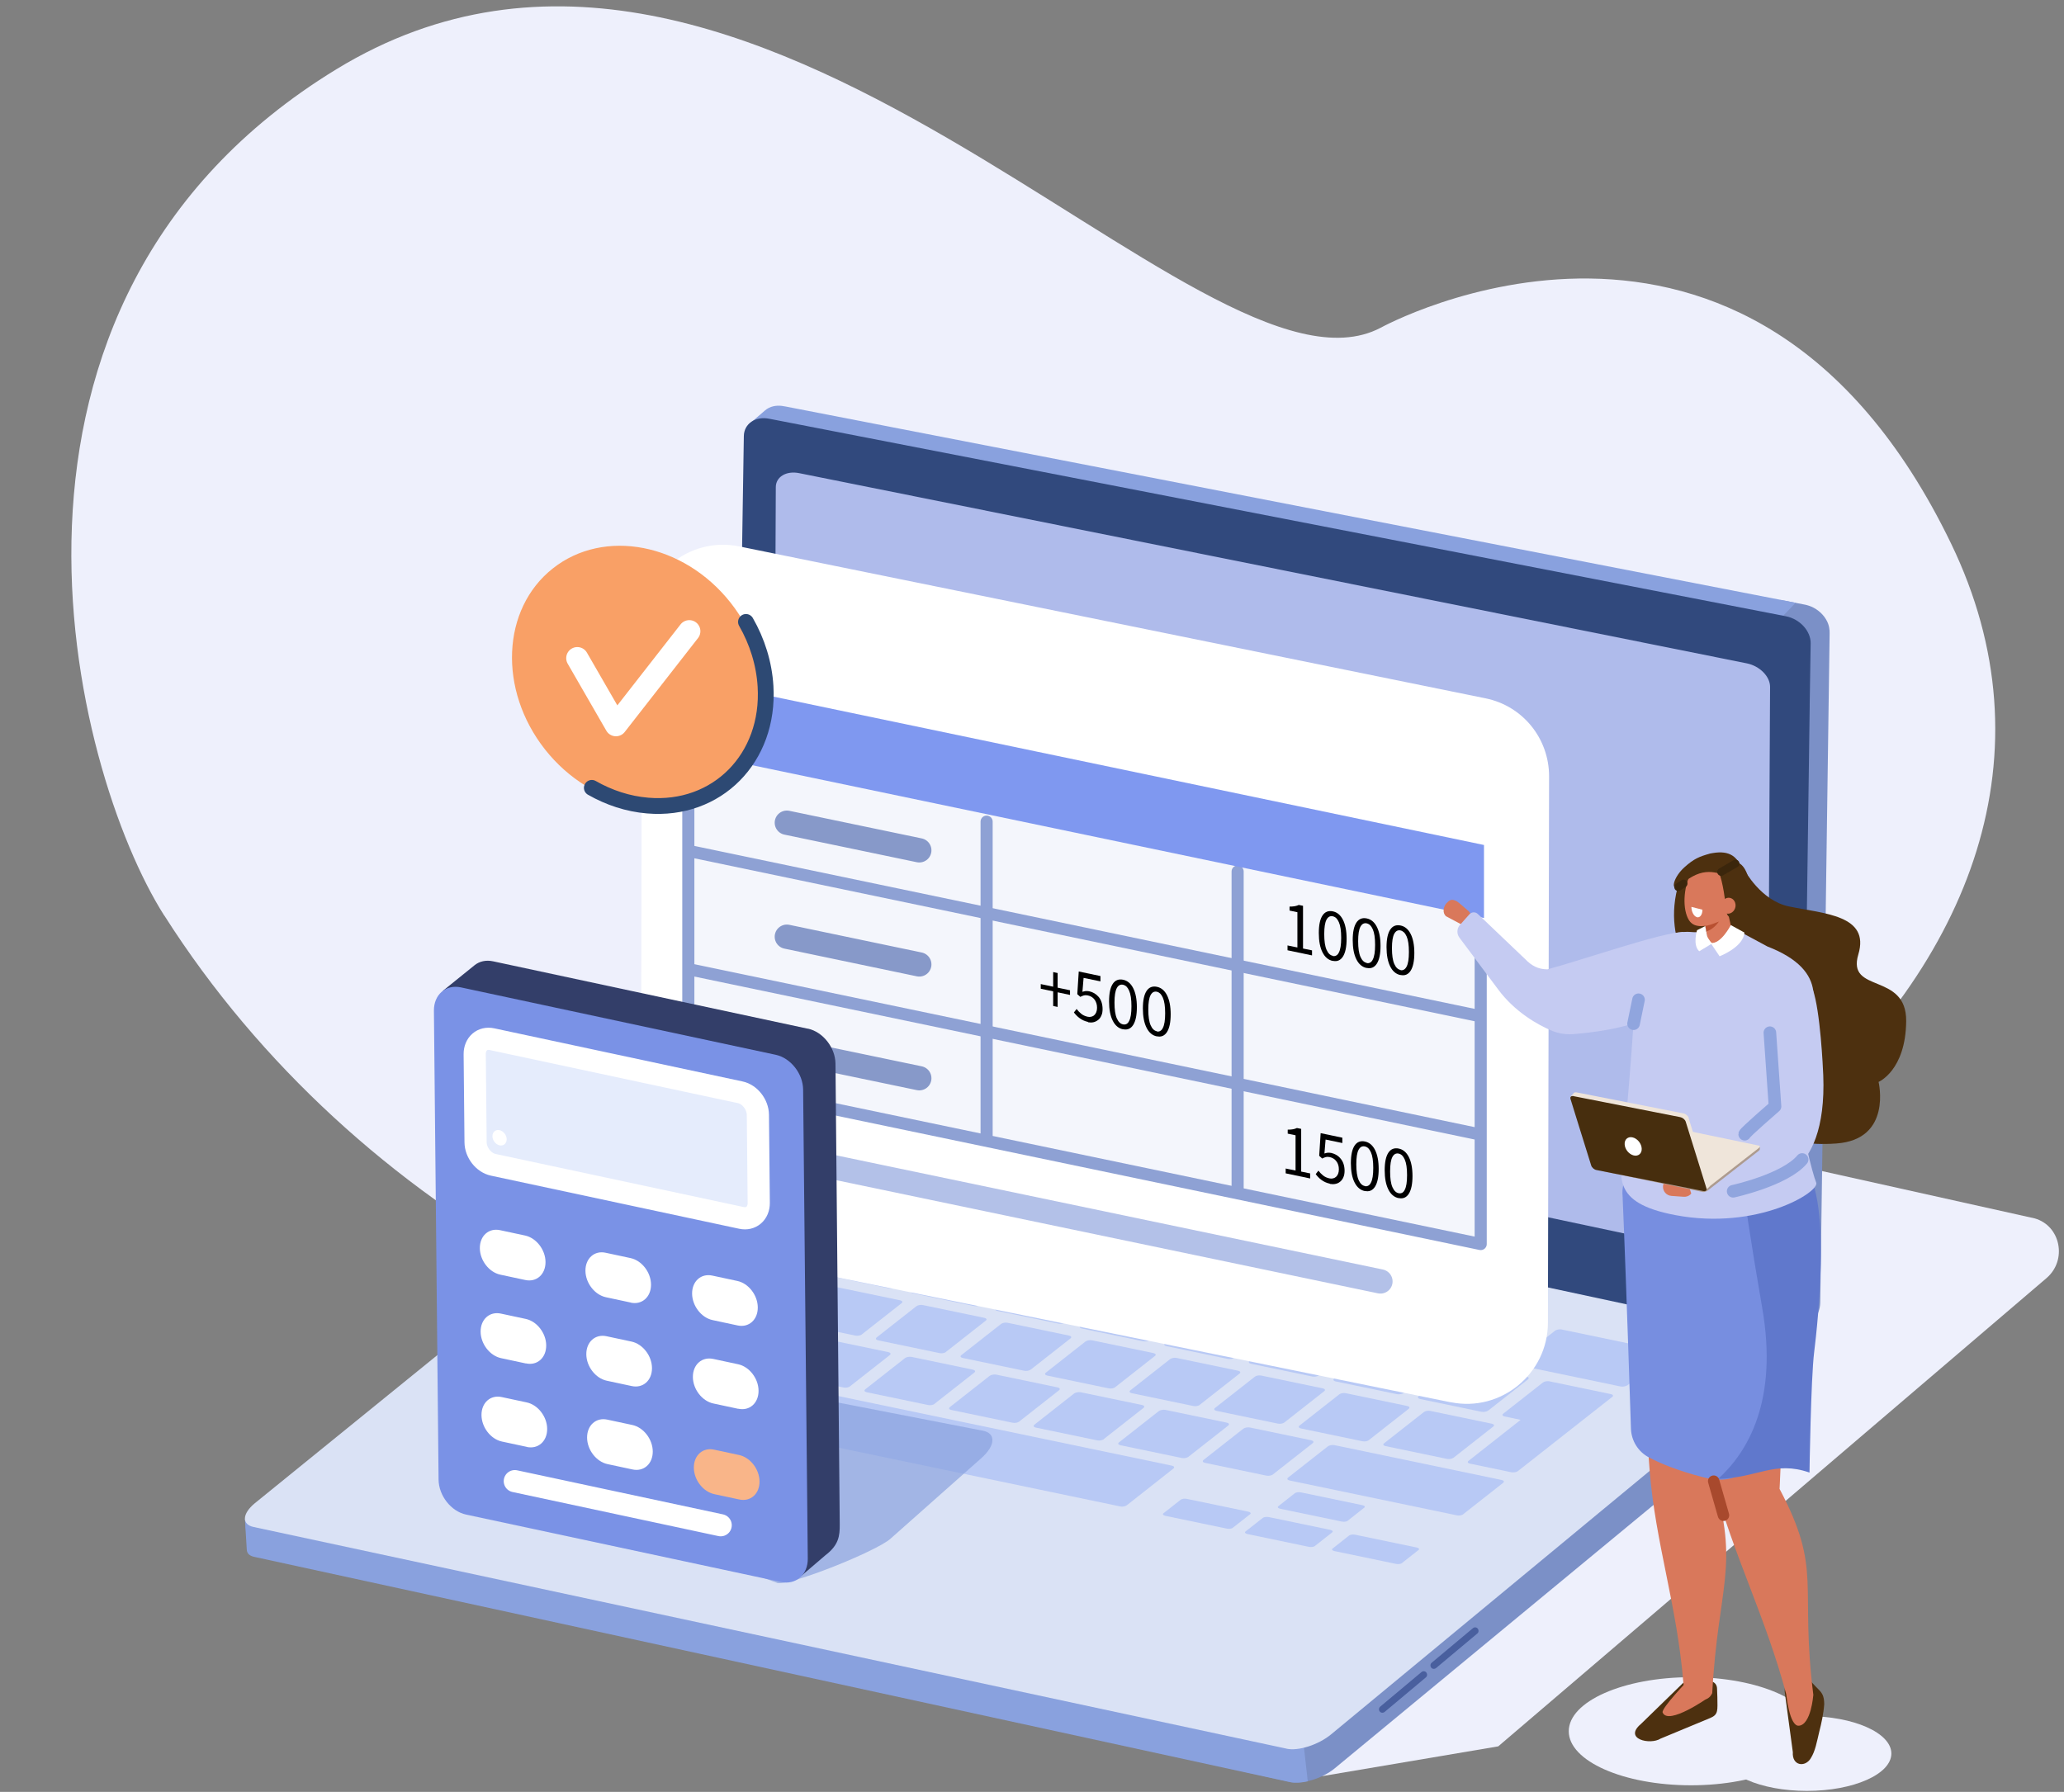 <?xml version="1.0" encoding="UTF-8"?><svg id="Calque_3" xmlns="http://www.w3.org/2000/svg" xmlns:xlink="http://www.w3.org/1999/xlink" viewBox="0 0 213.05 185"><rect x="0" y="0" width="213.05" height="185" fill="#808080" stroke="none"/><defs><clipPath id="clippath"><rect x="7.36" y=".65" width="205.16" height="184.25" style="fill:none;"/></clipPath></defs><g style="clip-path:url(#clippath);"><g><path d="m16.95,94.52C7.42,79.52-4.85,31.31,34.72,7.15c43.07-26.3,89.29,36.41,107.79,26.69,0,0,37.97-20.98,58.88,22.27,20.91,43.25-33.18,86.39-98.2,87.44-30.63.5-66.47-17.95-86.23-49.03h0Z" style="fill:#eef0fc;"/><path d="m136.5,183.37l18.15-3.07,56.59-48.34c2.17-1.85,1.47-5.41-1.22-6.17l-27.59-6.14-45.94,63.71Z" style="fill:#eef0fc;"/><path d="m188.84,65.05c-.02-.29-.09-.57-.21-.83h0c-.33-.72-.95-1.28-1.66-1.59-.15-.06-.31-.12-.47-.16-.06-.02-.11-.03-.17-.04,0,0-2.53-.49-2.54-.49l-2.62,2.32c.41.09,2.87.36,3.23.59,1.06.46,1.96,1.52,1.88,2.73l-.12,7.95c-.16-.03-1.73,2.49-1.68,2.51,0,0,.83,59.21.83,59.21,0,.27-.87,2.23-.64,2.03l2.41-2.8c.51-.59.8-1.29.81-1.98l.96-68.61c0-.37.02-.67,0-.83h0s0,0,0,0Z" style="fill:#7b90c7;"/><path d="m185.34,62.23l-104.04-20.22h0l-.15-.03c-.37-.07-.59-.11-.94-.09-.12,0-.24.03-.36.05-.33.07-.64.22-.89.44l-1.58,1.36s.72.31,1.58.52l104.21,20.25,2.19-2.29h0Z" style="fill:#89a1de;"/><path d="m184.37,63.63l-104.98-20.4c-1.42-.28-2.59.52-2.61,1.79l-.9,57.38c0,.06,0,.13,0,.19l-.24,13.03c-.02,1.27,1.28,2.47,2.7,2.75l104.97,20.4c1.42.28,2.59-.52,2.61-1.79l.88-64.03c0-.07,0-.15,0-.23l.1-6.3c.02-1.27-1.12-2.51-2.54-2.79h0Z" style="fill:#31497d;"/><path d="m184.87,139.33l-3.61,2.95-.99-1.46-102.44-21.99c-1.23-.26-3.57.47-4.87,1.55l-40.45,33.32-.05-.59-6.19,4.56-.94-.07.36,2.57c.15.54.59-.13,1.01-.04l106.45,23.85c1.23.26,3.31-.33,4.61-1.4l45.49-37.59c.71-.59,1.23-1.59,1.19-2.05l.43-3.61Z" style="fill:#7b90c7;"/><path d="m77.82,118.83c-1.23-.26-3.57.47-4.87,1.55l-40.45,33.32-.05-.59-6.19,4.56-.98-.87.19,3.16c.01.52.42.71.84.79l106.84,23.24c.51.11,1.16.07,1.84-.08l-2.95-26.29c.71-.59-54.21-38.78-54.21-38.78h0Z" style="fill:#89a1de;"/><path d="m132.77,180.53l-106.6-22.88c-1.23-.26-1.18-1.36.12-2.44l47.41-38.48c1.3-1.07,3.55-1.53,4.79-1.26l105.56,22.66c1.23.26,1.18,1.36-.12,2.44l-46.54,38.5c-1.3,1.07-3.37,1.74-4.6,1.47h0Z" style="fill:#dae2f5;"/><path d="m85.05,125.72c-.15.11-.45.17-.68.13l-6.34-1.32c-.23-.05-.29-.18-.15-.3l4.1-3.22c.15-.12.45-.17.68-.13l6.34,1.32c.23.05.29.18.15.3l-4.1,3.22h0Z" style="fill:#b8c9f5;"/><path d="m92.55,132.9c-.15.12-.45.17-.68.13l-6.34-1.32c-.23-.05-.29-.18-.14-.3l4.1-3.22c.14-.11.45-.17.68-.12l6.34,1.32c.23.05.29.18.15.3l-4.1,3.22h0Z" style="fill:#b8c9f5;"/><path d="m88.97,137.77c-.15.12-.45.17-.68.12l-6.34-1.32c-.22-.05-.3-.18-.15-.3l4.1-3.22c.14-.12.45-.17.68-.12l6.34,1.32c.23.05.29.18.15.29l-4.1,3.22h0Z" style="fill:#b8c9f5;"/><path d="m79.06,141.31c-.15.11-.45.17-.68.12l-6.34-1.32c-.23-.05-.29-.18-.14-.3l4.1-3.22c.15-.12.45-.17.68-.13l6.34,1.32c.23.05.29.18.14.3l-4.1,3.22h0Z" style="fill:#b8c9f5;"/><path d="m61.77,144.03c-.15.12-.45.17-.68.12l-6.34-1.32c-.23-.05-.29-.18-.15-.3l4.81-3.79c.14-.11.45-.17.68-.12l6.34,1.32c.23.05.29.18.15.3l-4.81,3.79Z" style="fill:#b8c9f5;"/><path d="m72.7,146.31c-.15.11-.51.16-.81.1l-8.31-1.73c-.3-.06-.42-.21-.28-.32l4.81-3.79c.14-.11.51-.16.81-.1l8.31,1.73c.3.06.42.21.28.32l-4.81,3.79Z" style="fill:#b8c9f5;"/><path d="m127.27,157.73c-.12.1-.41.14-.64.09l-6.34-1.32c-.23-.05-.32-.17-.2-.26l1.78-1.4c.12-.1.41-.14.64-.09l6.34,1.32c.23.05.31.17.19.26l-1.78,1.4h0Z" style="fill:#b8c9f5;"/><path d="m135.74,159.61c-.12.1-.41.14-.64.09l-6.34-1.32c-.23-.05-.32-.17-.2-.26l1.78-1.4c.12-.1.41-.14.64-.09l6.34,1.32c.23.05.31.17.19.26l-1.78,1.4h0Z" style="fill:#b8c9f5;"/><path d="m144.72,161.38c-.12.09-.4.13-.63.08l-6.34-1.32c-.23-.05-.32-.16-.2-.26l1.71-1.35c.12-.09.4-.13.63-.08l6.34,1.32c.23.05.32.16.2.25l-1.71,1.35h0Z" style="fill:#b8c9f5;"/><path d="m139.12,157.01c-.12.09-.4.13-.63.08l-6.34-1.32c-.23-.05-.32-.16-.2-.26l1.71-1.35c.12-.09.4-.13.63-.08l6.34,1.32c.23.05.32.16.2.25l-1.71,1.35h0Z" style="fill:#b8c9f5;"/><path d="m116.31,155.41c-.15.12-.46.17-.68.12l-41.26-8.61c-.22-.05-.3-.18-.15-.3l4.81-3.79c.14-.11.46-.17.68-.12l41.26,8.61c.23.05.29.18.15.3l-4.81,3.79Z" style="fill:#b8c9f5;"/><path d="m71.55,145.3s-.04,0-.07,0l-4.85-1.01s-.04-.02-.03-.02l.3-.24s.04,0,.06,0l4.85,1.01s.04.02.03.02l-.3.24h0Z" style="fill:#b8c9f5;"/><path d="m59.12,142.26s-.03.01-.04,0l-2.06-.43s-.01-.01,0-.02l.3-.24s.03-.01.04,0l2.06.43s.01.01,0,.02l-.3.24Z" style="fill:#b8c9f5;"/><path d="m87.75,143.13c-.15.12-.45.17-.68.12l-6.34-1.32c-.22-.05-.29-.18-.15-.3l4.1-3.22c.15-.12.46-.17.68-.13l6.34,1.32c.23.05.29.18.15.3l-4.1,3.22h0Z" style="fill:#b8c9f5;"/><path d="m96.48,144.94c-.15.12-.45.17-.68.12l-6.34-1.32c-.23-.05-.29-.18-.15-.3l4.1-3.22c.15-.12.46-.17.68-.13l6.34,1.32c.22.05.29.18.14.3l-4.1,3.22h0Z" style="fill:#b8c9f5;"/><path d="m105.21,146.77c-.15.11-.45.17-.68.12l-6.34-1.32c-.23-.05-.29-.18-.14-.3l4.1-3.22c.15-.11.45-.17.68-.13l6.34,1.32c.23.05.29.18.14.3l-4.1,3.22h0Z" style="fill:#b8c9f5;"/><path d="m113.94,148.59c-.15.11-.45.17-.68.12l-6.34-1.32c-.23-.05-.29-.18-.15-.3l4.1-3.22c.15-.11.46-.17.68-.13l6.34,1.32c.23.05.29.18.14.3l-4.1,3.22h0Z" style="fill:#b8c9f5;"/><path d="m122.67,150.41c-.15.11-.46.17-.68.12l-6.34-1.32c-.23-.05-.29-.18-.14-.3l4.1-3.22c.15-.11.45-.17.68-.13l6.34,1.32c.23.05.3.18.15.3l-4.1,3.22h0Z" style="fill:#b8c9f5;"/><path d="m131.4,152.23c-.15.11-.46.17-.68.12l-6.34-1.32c-.23-.05-.29-.18-.15-.3l4.1-3.22c.15-.12.45-.17.68-.13l6.34,1.32c.23.05.29.18.15.3l-4.1,3.22h0Z" style="fill:#b8c9f5;"/><path d="m151.06,156.33c-.15.12-.45.17-.68.12l-17.27-3.6c-.23-.05-.29-.18-.15-.3l4.1-3.22c.15-.12.45-.17.68-.13l17.27,3.6c.23.05.29.18.14.3l-4.1,3.22h0Z" style="fill:#b8c9f5;"/><path d="m97.66,139.58c-.15.12-.45.17-.68.12l-6.34-1.32c-.23-.05-.29-.18-.15-.3l4.1-3.22c.14-.11.45-.17.68-.12l6.34,1.32c.23.05.29.18.14.29l-4.1,3.22h0Z" style="fill:#b8c9f5;"/><path d="m106.39,141.4c-.15.12-.45.17-.68.12l-6.34-1.32c-.22-.05-.29-.18-.14-.29l4.1-3.22c.14-.11.45-.17.68-.12l6.34,1.32c.23.05.29.18.15.29l-4.1,3.22Z" style="fill:#b8c9f5;"/><path d="m115.12,143.22c-.15.12-.45.17-.68.12l-6.34-1.32c-.22-.05-.3-.18-.15-.3l4.1-3.22c.14-.11.46-.17.68-.12l6.34,1.32c.23.05.29.18.15.29l-4.1,3.22h0Z" style="fill:#b8c9f5;"/><path d="m123.85,145.04c-.15.12-.45.17-.68.12l-6.34-1.32c-.23-.05-.3-.18-.15-.3l4.1-3.22c.14-.11.45-.17.68-.12l6.34,1.32c.23.05.29.18.15.29l-4.1,3.22h0Z" style="fill:#b8c9f5;"/><path d="m132.58,146.86c-.15.12-.45.17-.68.12l-6.34-1.32c-.23-.05-.29-.18-.14-.3l4.1-3.22c.14-.12.45-.17.68-.12l6.34,1.32c.23.05.29.18.15.29l-4.1,3.22h0Z" style="fill:#b8c9f5;"/><path d="m141.31,148.68c-.15.12-.45.17-.68.12l-6.34-1.32c-.23-.05-.3-.18-.15-.3l4.1-3.22c.14-.12.45-.17.68-.12l6.34,1.32c.23.05.29.18.15.29l-4.1,3.22h0Z" style="fill:#b8c9f5;"/><path d="m150.03,150.5c-.15.12-.45.17-.68.12l-6.34-1.32c-.23-.05-.29-.18-.14-.29l4.1-3.22c.14-.12.45-.17.68-.12l6.34,1.32c.23.05.29.18.15.29l-4.1,3.22Z" style="fill:#b8c9f5;"/><path d="m101.24,134.71c-.15.12-.45.17-.68.13l-6.34-1.32c-.22-.05-.29-.18-.14-.3l4.1-3.22c.14-.11.45-.17.68-.12l6.34,1.32c.23.05.29.18.15.3l-4.1,3.22h0Z" style="fill:#b8c9f5;"/><path d="m109.97,136.53c-.15.12-.46.17-.68.13l-6.34-1.32c-.23-.05-.29-.18-.14-.3l4.1-3.22c.14-.12.45-.17.68-.12l6.34,1.32c.22.05.29.18.15.29l-4.1,3.22h0Z" style="fill:#b8c9f5;"/><path d="m118.69,138.35c-.15.12-.45.17-.68.13l-6.34-1.32c-.23-.05-.29-.18-.14-.3l4.1-3.22c.14-.12.45-.17.68-.12l6.34,1.32c.23.05.29.18.15.3l-4.1,3.22h0Z" style="fill:#b8c9f5;"/><path d="m127.42,140.17c-.15.12-.45.17-.68.13l-6.34-1.32c-.23-.05-.29-.18-.14-.3l4.1-3.22c.14-.12.45-.17.68-.12l6.34,1.32c.23.05.29.18.15.29l-4.1,3.22h0Z" style="fill:#b8c9f5;"/><path d="m136.15,141.99c-.15.12-.45.17-.68.13l-6.34-1.32c-.23-.05-.29-.18-.14-.3l4.1-3.22c.14-.11.45-.17.68-.12l6.34,1.32c.22.05.29.18.14.29l-4.1,3.22h0Z" style="fill:#b8c9f5;"/><path d="m144.89,143.81c-.15.12-.45.17-.69.13l-6.34-1.32c-.22-.05-.29-.18-.14-.3l4.1-3.22c.14-.11.45-.17.68-.12l6.34,1.32c.23.05.3.18.15.3l-4.1,3.22h0Z" style="fill:#b8c9f5;"/><path d="m153.61,145.63c-.15.12-.45.17-.68.13l-6.34-1.32c-.23-.05-.29-.18-.14-.3l4.1-3.22c.14-.11.45-.17.68-.12l6.34,1.32c.23.05.29.18.15.29l-4.1,3.22h0Z" style="fill:#b8c9f5;"/><path d="m83.82,131.08c-.15.12-.45.17-.68.13l-10.75-2.24c-.23-.05-.29-.18-.14-.3l4.1-3.22c.14-.11.45-.17.68-.12l10.75,2.24c.23.05.29.18.15.3l-4.1,3.22h0Z" style="fill:#b8c9f5;"/><path d="m167.98,143.02c-.15.11-.45.17-.68.13l-10.75-2.24c-.23-.05-.29-.18-.14-.3l4.1-3.22c.15-.12.46-.17.68-.13l10.75,2.24c.23.05.29.18.15.3l-4.1,3.22h0Z" style="fill:#b8c9f5;"/><path d="m80.24,135.95c-.15.12-.45.17-.68.12l-12.81-2.67c-.23-.05-.3-.18-.15-.3l4.1-3.22c.14-.11.45-.17.68-.12l12.81,2.67c.23.05.29.18.15.29l-4.1,3.22h0Z" style="fill:#b8c9f5;"/><path d="m70.33,139.49c-.15.11-.45.17-.68.12l-8.55-1.78c-.23-.05-.29-.18-.15-.3l4.1-3.22c.15-.12.45-.17.68-.13l8.55,1.78c.23.05.29.18.15.3l-4.1,3.22h0Z" style="fill:#b8c9f5;"/><path d="m93.78,127.54c-.15.12-.45.17-.68.12l-6.34-1.32c-.23-.05-.29-.18-.15-.3l4.1-3.22c.15-.12.45-.17.68-.13l6.34,1.32c.23.05.3.18.15.3l-4.1,3.22h0Z" style="fill:#b8c9f5;"/><path d="m102.47,129.35c-.15.11-.45.17-.68.13l-6.34-1.32c-.23-.05-.29-.18-.15-.3l4.1-3.22c.15-.12.46-.17.68-.13l6.34,1.32c.23.05.3.18.15.3l-4.1,3.22h0Z" style="fill:#b8c9f5;"/><path d="m111.19,131.17c-.15.12-.45.17-.68.13l-6.34-1.32c-.23-.05-.29-.18-.14-.3l4.1-3.22c.15-.12.45-.17.68-.13l6.34,1.32c.23.05.29.18.14.3l-4.1,3.22Z" style="fill:#b8c9f5;"/><path d="m119.93,132.99c-.15.12-.46.17-.68.13l-6.34-1.32c-.23-.05-.29-.18-.15-.3l4.1-3.22c.15-.12.45-.17.68-.13l6.34,1.32c.23.05.29.18.15.3l-4.1,3.22Z" style="fill:#b8c9f5;"/><path d="m128.65,134.81c-.15.12-.45.17-.68.13l-6.34-1.32c-.23-.05-.29-.18-.15-.3l4.1-3.22c.15-.12.45-.17.68-.13l6.34,1.32c.23.05.29.18.14.3l-4.1,3.22h0Z" style="fill:#b8c9f5;"/><path d="m137.39,136.63c-.15.12-.45.17-.68.13l-6.34-1.32c-.23-.05-.29-.18-.14-.3l4.1-3.22c.15-.12.46-.17.68-.13l6.34,1.32c.22.05.29.18.14.3l-4.1,3.22h0Z" style="fill:#b8c9f5;"/><path d="m146.11,138.45c-.15.12-.45.17-.68.13l-6.34-1.32c-.23-.05-.3-.18-.15-.3l4.1-3.22c.15-.12.45-.17.68-.12l6.34,1.32c.23.05.29.18.15.3l-4.1,3.22h0Z" style="fill:#b8c9f5;"/><path d="m154.84,140.27c-.15.11-.45.17-.68.13l-6.34-1.32c-.22-.05-.29-.18-.14-.3l4.1-3.22c.15-.12.45-.17.68-.13l6.34,1.32c.23.05.29.18.14.3l-4.1,3.22Z" style="fill:#b8c9f5;"/><path d="m159.95,142.61c-.1-.02-.23-.02-.37,0-.13.02-.24.07-.31.12l-4.1,3.22c-.07.05-.1.12-.07.17.03.06.11.1.21.12l1.65.35-5.37,4.23c-.07.05-.1.12-.07.17.03.06.11.1.21.12l4.27.89c.11.02.24.02.37,0,.13-.02.24-.07.31-.12l9.74-7.66c.07-.05.1-.12.06-.17-.03-.06-.11-.1-.22-.12l-6.34-1.32h0Z" style="fill:#b8c9f5;"/><path d="m69.17,138.08s-.04,0-.07,0l-4.85-1.01s-.04-.02-.03-.02l.3-.24s.04,0,.06,0l4.85,1.01s.04.02.03.02l-.3.24h0Z" style="fill:#b8c9f5;"/><path d="m180.32,68.49l-97.83-19.64c-1.33-.27-2.41.38-2.41,1.45l-.03,6.81c-.02.08-.02.17-.03.25l.25,48.77c0,1.07,1.66,3.03,2.99,3.3l96.9,20.57c1.33.27,2.41-.38,2.41-1.45l-.13-8.89c.01-.08.02-.17.02-.26l.25-48.49c0-1.07-1.07-2.15-2.39-2.42h0Z" style="fill:#afbbeb;"/><path d="m148.01,172.3c-.11,0-.21-.04-.28-.13-.12-.16-.1-.39.06-.51l4.25-3.56c.15-.13.38-.11.5.05.12.16.1.39-.06.51l-4.25,3.56c-.06.05-.14.08-.22.08Z" style="fill:#495f9e;"/><path d="m142.7,176.83c-.11,0-.21-.04-.28-.13-.12-.15-.1-.38.06-.51l4.25-3.56c.15-.13.38-.11.5.05.12.16.1.39-.06.51l-4.25,3.56c-.06.05-.14.08-.22.08Z" style="fill:#495f9e;"/><path d="m149.76,144.78l-83.62-17.03.13-63.14c.01-5.27,4.87-9.25,10.02-8.2l77.06,15.69c3.83.78,6.55,4.14,6.55,8.05l-.12,56.42c-.01,5.27-4.87,9.25-10.02,8.2h0Z" style="fill:#fff;"/><path d="m152.41,128.3l-81.79-17.08v-34.6l81.79,17.08v34.6Z" style="fill:#f4f6fc;"/><path d="m101.84,117.6v-32.77" style="fill:none; stroke:#8ea1d4; stroke-linecap:round; stroke-linejoin:round; stroke-width:1.25px;"/><path d="m127.75,122.82v-32.84" style="fill:none; stroke:#8ea1d4; stroke-linecap:round; stroke-linejoin:round; stroke-width:1.25px;"/><path d="m152.84,95.58v32.86l-81.79-17.08v-33.04" style="fill:none; stroke:#8ea1d4; stroke-linecap:round; stroke-linejoin:round; stroke-width:1.25px;"/><path d="m71.27,87.89l81.29,16.98" style="fill:none; stroke:#8ea1d4; stroke-linecap:round; stroke-linejoin:round; stroke-width:1.25px;"/><path d="m71.27,100.1l81.29,16.98" style="fill:none; stroke:#8ea1d4; stroke-linecap:round; stroke-linejoin:round; stroke-width:1.25px;"/><path d="m132.89,97.61l1.03.21v-3.64l-.81-.17v-.41c.21,0,.38-.01.54-.04.15-.03.29-.07.41-.13l.44.09v4.41l.93.19v.52l-2.53-.53v-.52h0Z"/><path d="m137.57,99.21c-.45-.09-.81-.39-1.06-.89-.25-.49-.38-1.16-.38-1.99s.13-1.43.38-1.81c.25-.38.61-.52,1.06-.43.45.09.8.38,1.05.87.25.49.38,1.15.38,1.97s-.13,1.44-.38,1.83c-.25.39-.6.54-1.05.44Zm0-.51c.13.03.25.01.36-.05.11-.06.2-.16.27-.31.08-.15.14-.35.18-.6.04-.25.06-.56.06-.92s-.02-.67-.06-.94c-.04-.27-.1-.49-.18-.67-.08-.18-.17-.32-.27-.42-.11-.1-.23-.16-.36-.19-.13-.03-.25-.01-.36.04-.11.06-.2.16-.28.3-.08.15-.14.34-.18.59-.04.25-.06.55-.06.91,0,.72.08,1.26.24,1.62.16.36.37.57.64.62Z"/><path d="m141.07,99.94c-.45-.09-.81-.39-1.06-.89-.25-.49-.38-1.16-.38-1.99s.13-1.43.38-1.81c.25-.38.61-.52,1.06-.43.45.09.8.38,1.05.87.25.49.38,1.14.38,1.97s-.13,1.44-.38,1.83c-.25.39-.6.54-1.05.44Zm0-.51c.13.03.25.01.36-.05.11-.06.2-.16.27-.31.08-.15.14-.35.18-.6.04-.25.06-.56.06-.92s-.02-.67-.06-.94-.1-.49-.18-.67-.17-.32-.27-.42c-.11-.1-.23-.16-.36-.19-.13-.03-.25-.01-.36.04-.11.06-.2.16-.28.3-.08.15-.14.34-.18.59-.04.25-.06.55-.06.91,0,.72.08,1.26.24,1.62.16.36.37.57.64.62Z"/><path d="m144.56,100.67c-.45-.09-.81-.39-1.06-.89-.25-.5-.38-1.16-.38-1.99s.13-1.43.38-1.81c.25-.38.61-.52,1.06-.43.45.09.8.38,1.05.87.25.49.38,1.15.38,1.97s-.13,1.44-.38,1.83c-.25.39-.6.54-1.05.44Zm0-.51c.13.03.25.01.35-.05.11-.06.2-.16.28-.31.08-.15.14-.35.18-.6.04-.25.06-.56.06-.92s-.02-.67-.06-.94-.1-.49-.18-.67c-.08-.18-.17-.32-.28-.42-.11-.1-.22-.16-.35-.19-.13-.03-.25-.01-.36.04-.11.06-.2.16-.28.3-.08.15-.14.34-.18.59-.04.25-.06.55-.06.91,0,.72.08,1.26.24,1.62.16.36.37.57.64.62Z"/><path d="m132.7,120.64l1.03.21v-3.64l-.81-.17v-.41c.21,0,.38-.01.54-.04s.29-.07.41-.13l.44.09v4.41l.93.19v.52l-2.53-.53v-.52h0Z"/><path d="m137.28,122.21c-.18-.04-.34-.09-.49-.16-.15-.07-.28-.15-.4-.24-.12-.09-.23-.18-.32-.28-.1-.1-.18-.2-.26-.31l.28-.36c.13.18.29.34.47.49.18.15.4.25.66.31.14.03.26.03.38,0,.12-.03.22-.08.31-.16.09-.08.16-.19.21-.31.05-.13.08-.28.08-.45,0-.34-.08-.62-.26-.85-.17-.23-.41-.37-.69-.43-.16-.03-.29-.03-.4,0s-.23.08-.37.15l-.31-.28.15-2.34,2.24.47v.55l-1.73-.36-.12,1.44c.11-.04.22-.06.32-.08.11-.01.23,0,.37.02.19.04.37.11.54.21.17.1.31.22.44.38.13.15.23.33.3.54.07.21.11.45.11.71s-.04.5-.13.69c-.08.19-.2.34-.34.45-.14.11-.3.19-.48.22-.18.04-.37.03-.57,0h0Z"/><path d="m140.88,122.97c-.45-.09-.81-.39-1.06-.89-.25-.49-.38-1.16-.38-1.99s.13-1.43.38-1.81c.25-.38.61-.52,1.06-.43.45.09.8.38,1.05.87.25.49.38,1.15.38,1.97s-.13,1.44-.38,1.83c-.25.39-.6.54-1.05.44Zm0-.51c.13.03.25.01.36-.05.11-.06.2-.16.27-.31.08-.15.14-.35.18-.6.04-.25.06-.56.06-.92s-.02-.67-.06-.94c-.04-.27-.1-.49-.18-.67-.08-.18-.17-.32-.27-.42-.11-.1-.22-.16-.36-.19-.13-.03-.25-.01-.36.04-.11.06-.2.16-.28.3-.08.15-.14.34-.18.59-.04.25-.06.55-.06.92,0,.72.08,1.26.24,1.62.16.36.37.57.64.62Z"/><path d="m144.37,123.7c-.45-.09-.81-.39-1.06-.89-.25-.5-.38-1.16-.38-1.99s.13-1.43.38-1.81c.25-.38.61-.52,1.06-.43.45.09.8.38,1.05.87.25.49.38,1.15.38,1.97s-.13,1.44-.38,1.83c-.25.39-.6.54-1.05.44Zm0-.51c.13.03.25.01.36-.04.11-.06.2-.16.27-.31.08-.15.14-.35.18-.6.04-.25.06-.56.06-.92s-.02-.67-.06-.94c-.04-.27-.1-.49-.18-.67-.08-.18-.17-.32-.27-.42-.11-.1-.22-.16-.36-.19-.13-.03-.25-.01-.36.04-.11.06-.2.16-.28.3-.08.15-.14.34-.18.59-.04.25-.06.55-.06.92,0,.72.08,1.26.24,1.62.16.36.37.57.64.62Z"/><path d="m108.71,102.35l-1.28-.27v-.48l1.28.27v-1.51l.46.1v1.51l1.28.27v.48l-1.28-.27v1.51l-.46-.1v-1.51Z"/><path d="m112.32,105.51c-.18-.04-.34-.09-.49-.16-.15-.07-.28-.15-.4-.24-.12-.09-.23-.18-.32-.28-.1-.1-.18-.2-.26-.3l.28-.36c.13.18.29.34.47.49.18.15.4.25.66.31.14.03.26.03.38,0,.12-.03.23-.08.31-.16.09-.08.16-.18.21-.31.05-.13.08-.28.08-.45,0-.34-.09-.62-.26-.85-.17-.23-.41-.37-.7-.43-.15-.03-.29-.03-.4,0s-.23.08-.37.15l-.31-.28.15-2.34,2.24.47v.55l-1.74-.36-.12,1.44c.11-.04.22-.06.32-.08.11-.01.23,0,.37.02.19.04.37.11.54.21.17.1.31.22.44.37.13.15.23.33.3.54.07.21.11.45.11.72s-.04.5-.13.68c-.08.19-.19.34-.34.45-.14.11-.3.19-.48.23-.18.04-.37.03-.57,0h0Z"/><path d="m115.92,106.27c-.45-.09-.81-.39-1.06-.89-.25-.49-.38-1.16-.38-1.99s.13-1.43.38-1.81c.25-.38.61-.52,1.06-.43.45.09.8.38,1.05.87.25.49.38,1.15.38,1.97s-.13,1.44-.38,1.83c-.25.39-.6.54-1.05.44Zm0-.51c.13.03.25.01.36-.04.11-.06.2-.16.27-.31.08-.15.14-.35.18-.6.04-.25.06-.56.06-.92s-.02-.67-.06-.94c-.04-.27-.1-.49-.18-.67-.08-.18-.17-.32-.27-.42-.11-.1-.23-.16-.36-.19-.13-.03-.25-.01-.36.04-.11.06-.2.15-.28.3s-.14.34-.18.59c-.04.25-.06.55-.06.92,0,.72.08,1.26.24,1.62.16.36.37.57.64.62Z"/><path d="m119.41,107c-.45-.09-.81-.39-1.06-.89-.25-.5-.38-1.16-.38-1.99s.13-1.43.38-1.81c.25-.38.61-.52,1.06-.43.45.09.8.38,1.05.87.25.49.38,1.15.38,1.97s-.13,1.44-.38,1.83c-.25.39-.6.54-1.05.44Zm0-.51c.13.03.25.01.35-.05.11-.06.2-.16.27-.31.08-.15.14-.35.18-.6.04-.25.06-.56.06-.92s-.02-.67-.06-.94c-.04-.27-.1-.49-.18-.67-.08-.18-.17-.32-.27-.42-.11-.1-.22-.16-.35-.19-.13-.03-.25-.01-.36.04-.11.06-.2.16-.28.3-.08.15-.14.34-.18.59-.04.25-.06.55-.06.91,0,.72.08,1.26.24,1.62.16.36.37.57.64.62Z"/><path d="m81.22,84.94l13.67,2.85" style="fill:none; stroke:#8799c9; stroke-linecap:round; stroke-linejoin:round; stroke-width:2.51px;"/><path d="m81.22,96.71l13.67,2.86" style="fill:none; stroke:#8799c9; stroke-linecap:round; stroke-linejoin:round; stroke-width:2.51px;"/><path d="m81.22,108.47l13.67,2.85" style="fill:none; stroke:#8799c9; stroke-linecap:round; stroke-linejoin:round; stroke-width:2.51px;"/><path d="m80.56,119.36l61.93,12.94" style="fill:none; stroke:#b3c1e8; stroke-linecap:round; stroke-linejoin:round; stroke-width:2.51px;"/><path d="m153.18,94.78l-82.16-17.16v-7.54l82.16,17.16v7.54Z" style="fill:#7f98f0;"/><path d="m80.24,163.43l-24.72-9.11c-1.38-.27,1.76-2.33,3.23-3.63l3.86-7.66c1.47-1.3,3.77-2.14,5.15-1.87l33.69,6.55c1.38.27,1.31,1.54-.16,2.84l-9.38,8.32c-1.47,1.3-10.3,4.84-11.68,4.57h0Z" style="fill:#89a1de; isolation:isolate; opacity:.69;"/><path d="m83.4,106.21l-32.5-6.96c-.74-.16-1.41,0-1.91.4l-3.27,2.64,2.45,4,.43,43.77c.02,1.66,1.29,3.27,2.83,3.61l29.63,6.34,1.65,2.69,2.49-2.13c1.38-1.05,1.49-2.01,1.48-3.18l-.44-47.58c-.02-1.66-1.29-3.27-2.84-3.61Z" style="fill:#333e69;"/><path d="m80.61,163.33l-32.5-6.96c-1.55-.33-2.82-1.95-2.84-3.61l-.48-48.41c-.02-1.66,1.23-2.74,2.78-2.41l32.5,6.96c1.55.33,2.82,1.95,2.83,3.61l.48,48.41c.02,1.66-1.23,2.74-2.78,2.41Z" style="fill:#7a92e6;"/><path d="m76.53,125.74l-25.61-5.48c-1-.21-1.82-1.26-1.83-2.33l-.09-9.09c-.01-1.07.79-1.77,1.79-1.55l25.61,5.48c1,.21,1.82,1.26,1.83,2.33l.09,9.09c.01,1.07-.79,1.77-1.79,1.55Z" style="fill:#e5ecfc;"/><path d="m76.53,125.74l-25.61-5.48c-1-.21-1.82-1.26-1.83-2.33l-.09-9.09c-.01-1.07.79-1.77,1.79-1.55l25.61,5.48c1,.21,1.82,1.26,1.83,2.33l.09,9.09c.01,1.07-.79,1.77-1.79,1.55Z" style="fill:none; stroke:#fff; stroke-linecap:round; stroke-linejoin:round; stroke-width:2.29px;"/><path d="m54.21,132.15l-2.57-.55c-1.16-.25-2.1-1.47-2.11-2.73-.01-1.28.93-2.12,2.1-1.86l2.57.55c1.16.25,2.1,1.47,2.11,2.73.01,1.28-.93,2.12-2.1,1.86Z" style="fill:#fff;"/><path d="m65.11,134.48l-2.57-.55c-1.16-.25-2.1-1.47-2.11-2.73-.01-1.28.93-2.12,2.09-1.86l2.57.55c1.16.25,2.1,1.47,2.11,2.73.01,1.28-.93,2.12-2.09,1.87Z" style="fill:#fff;"/><path d="m76.12,136.84l-2.57-.55c-1.16-.25-2.1-1.47-2.11-2.73-.01-1.28.93-2.12,2.1-1.86l2.57.55c1.16.25,2.1,1.47,2.11,2.73.01,1.28-.93,2.12-2.1,1.86Z" style="fill:#fff;"/><path d="m54.29,140.77l-2.57-.55c-1.16-.25-2.1-1.47-2.11-2.73-.01-1.28.93-2.12,2.09-1.87l2.57.55c1.16.25,2.1,1.47,2.11,2.73.01,1.28-.93,2.12-2.09,1.86Z" style="fill:#fff;"/><path d="m65.2,143.1l-2.57-.55c-1.16-.25-2.1-1.47-2.11-2.73-.01-1.28.93-2.12,2.1-1.86l2.57.55c1.16.25,2.1,1.47,2.11,2.73.01,1.28-.93,2.12-2.1,1.86Z" style="fill:#fff;"/><path d="m76.2,145.45l-2.57-.55c-1.16-.25-2.1-1.47-2.11-2.73-.01-1.28.93-2.12,2.1-1.87l2.57.55c1.16.25,2.1,1.47,2.11,2.73.01,1.28-.93,2.12-2.1,1.86Z" style="fill:#fff;"/><path d="m54.38,149.38l-2.57-.55c-1.16-.25-2.1-1.47-2.11-2.73-.01-1.28.93-2.12,2.1-1.86l2.57.55c1.16.25,2.1,1.47,2.11,2.73.01,1.28-.93,2.12-2.1,1.87Z" style="fill:#fff;"/><path d="m65.28,151.71l-2.57-.55c-1.16-.25-2.1-1.47-2.11-2.73-.01-1.28.93-2.12,2.1-1.86l2.57.55c1.16.25,2.1,1.47,2.11,2.73.01,1.28-.93,2.12-2.1,1.86Z" style="fill:#fff;"/><path d="m76.3,154.81l-2.57-.55c-1.16-.25-2.1-1.47-2.11-2.73-.01-1.28.93-2.12,2.1-1.86l2.57.55c1.16.25,2.1,1.47,2.11,2.73.01,1.28-.93,2.12-2.1,1.86Z" style="fill:#f9b589;"/><path d="m51.57,118.25c-.4-.09-.74-.51-.74-.94,0-.43.32-.72.73-.63.4.09.74.51.74.94,0,.43-.32.72-.73.63Z" style="fill:#fff;"/><path d="m53.14,152.92l21.25,4.55" style="fill:none; stroke:#fff; stroke-linecap:round; stroke-linejoin:round; stroke-width:2.29px;"/><path d="m74.61,80.91c5.29-4.18,5.64-12.55.8-18.69-4.85-6.14-13.06-7.72-18.35-3.53-5.29,4.18-5.64,12.55-.8,18.69,4.85,6.14,13.06,7.72,18.35,3.53Z" style="fill:#f9a066;"/><path d="m77,64.21c1.16,2.02,1.88,4.3,2.02,6.66.44,7.4-5.01,12.91-12.17,12.3-2.04-.17-3.99-.82-5.76-1.83" style="fill:none; stroke:#2d4973; stroke-linecap:round; stroke-miterlimit:9.63; stroke-width:1.63px;"/><path d="m59.59,67.95l3.99,6.92,7.57-9.7" style="fill:none; stroke:#fff; stroke-linecap:round; stroke-linejoin:round; stroke-width:2.29px;"/><path d="m180.08,89.84s1.68,3.14,4.56,3.74c3.62.76,8.41.88,7.18,4.96-1.22,4.08,4.99,1.79,4.94,6.89-.05,5.1-2.85,6.27-2.85,6.27,0,0,1.44,5.96-4.38,6.36-5.82.4-6.97-1.82-6.97-1.82,0,0-6.19-2.66-5.1-6.48.38-1.35-2.68-1.65-2.09-4.06,1-4.05-3.9-7.39-2.22-14.03l1.48-1.63,5.46-.2h0Z" style="fill:#4d300f; fill-rule:evenodd;"/><path d="m149.34,93.21c-.4.44-.44,1.06-.09,1.38l1.6.85c.35.32.14.06.54-.38.4-.44.79-.19.25-.95l-1.01-.87c-.13-.11-.28-.21-.44-.27-.3-.12-.53-.1-.84.25Z" style="fill:#d9785b;"/><path d="m170.23,105.05c2.63-1.3,2.16-2.83,2.16-2.83l1.41-6c-2.21.01-10.51,2.91-14.07,3.86-.97-.01-1.63-.37-2.29-1.05l-4.9-4.67c-.24-.23-.63-.22-.86.03l-.98,1.1c-.33.37-.35.92-.06,1.31l3.97,5.31c1.74,2.37,4.15,3.72,5.63,4.33.67.27,1.4.38,2.12.33,1.69-.13,5.44-.54,7.85-1.74h0Z" style="fill:#c5cbf2;"/><path d="m187.17,178.74c0,3.08-5.65,5.58-12.62,5.58s-12.62-2.5-12.62-5.58,5.65-5.58,12.62-5.58,12.62,2.5,12.62,5.58Z" style="fill:#eef0fc;"/><path d="m195.23,181.04c0,2.13-3.9,3.86-8.72,3.86s-8.72-1.73-8.72-3.86,3.9-3.86,8.72-3.86,8.72,1.73,8.72,3.86Z" style="fill:#eef0fc;"/><path d="m169.39,177.98l4.48-4.36c.65-.27,1.83-.29,2.76-.04.42.11.62.41.61.84l.03.8c.01,1.34.13,1.79-.73,2.15l-5.13,2.13c-1.08.69-3.88.04-2.02-1.52h0Z" style="fill:#4d300f;"/><path d="m174.33,173.39s-2.89,3-2.71,3.42c.59,1.37,4.69-1.53,4.69-1.53,0,0-1.44-1.98-1.99-1.89h0Z" style="fill:#d9785b;"/><path d="m176.73,174.82c-.61,1.37-2.73.47-2.96-.98-.65-8.09-2.89-14.47-3.49-22.03-.68-8.49-.08-8.63-1.1-21.65l7.94,1.35c-.67,9.34-.31,21.16-.31,21.16,2.82,9.1.52,11.01-.07,22.15Z" style="fill:#d9785b;"/><path d="m185.06,180.9l-.84-6.23c0-2.04.7-.51,1.47-.56.35-.02-.06-.16.26.26l.81-.99c1.03,1.3,1.52,1.19,1.54,2.57-.07.99-.3,2.01-.5,2.79-.27,1.11-.41,2.03-.89,2.79-.57.96-1.95.8-1.85-.64Z" style="fill:#4d300f;"/><path d="m184.39,174.98s.32,3.25,1.28,3.19c1.27-.08,1.5-3.15,1.5-3.15,0,0-2.51-.36-2.78-.04h0Z" style="fill:#d9785b;"/><path d="m187.17,175.02c-1.51.98-2.26,1.47-2.75.06-2.12-8.06-5.55-14.63-7.53-22.16-2.23-8.45,1.72-7.64-1.68-20.6l8.17-.84c1.03,9.7.31,22.24.31,22.24,4.48,8.47,2.05,9.8,3.49,21.3h0Z" style="fill:#d9785b;"/><path d="m167.48,123.32c.17,3.93.45,11.24.87,24.18.04,1.25.75,2.39,1.86,2.97,1.16.61,2.94,1.36,5.5,2.02,3.92,1.02,4.26-1.11,6.14-1.44,1.38-.24,2.44-1.35,2.71-2.72.5-2.55,1.17-6.05,1.37-7.7.34-2.75,2.03-18.84-2.5-19.37-2.78-.32-8.25-1.03-12.05-1.53-2.13-.28-4,1.43-3.91,3.58h0Z" style="fill:#778ee0;"/><path d="m186.78,152.03s.14-9.67.48-12.42c.34-2.75,2.26-19.32-2.26-19.84-1.03-.12-3.9,1.22-5.29,1.03.32,2.68.95,7.07,2.19,14.24,1.66,9.57-1.47,14.85-4.55,17.65,4.15-.13,5.8-1.91,9.42-.66h0Z" style="fill:#6078cc;"/><path d="m173.33,96.29c.39-.08.79-.1,1.18-.07,1.83.16,4.39-.44,4.57-.31l3.36,1.81c6.48,2.51,5.08,6.46,3.18,9.88,0,0,.55,3.41.28,5.97-.23,2.22,1.24,7.78,1.57,8.52.42.96-6.07,4.97-14.55,3.36-6.68-1.27-5.71-3.99-5.3-7.66.26-2.31.85-9.68.95-11.52.1-1.83.07-2,1.26-4.87.64-1.54,1.04-2.75,1.28-3.55.2-.67.74-1.19,1.42-1.37l.78-.21h0Z" style="fill:#c5cbf2;"/><path d="m177.57,97.66l-.2-.21c-.54.13-1.01.05-1.11-.48l-.06-.32-.48-2.69c-.1-.53.27-1.07.8-1.2l.16-.04c.54-.13,1.38.01,1.47.55l.71,3.18c.1.53-.75,1.1-1.29,1.23h0Z" style="fill:#d9785b;"/><path d="m176.01,95.33s1.31-.07,2.13-1.39c0,0-.82,1.95-2.01,2.21l-.13-.81h0Z" style="fill:#b85031;"/><path d="m176.02,95.61l-.85.43s-.48,1.54.23,2.17l1.33-.8s-.34-.34-.54-.8l-.17-1Z" style="fill:#fff;"/><path d="m176.57,97.35l.93,1.38s2.48-.95,2.56-2.45l-1.4-.77c-.04.07-1.04,2-2.08,1.84h0Z" style="fill:#fff;"/><path d="m176.89,152.92l1.01,3.52" style="fill:none; stroke:#a8492d; stroke-linecap:round; stroke-linejoin:round; stroke-width:1.18px;"/><path d="m174.8,122.69c-.04.52-.49.91-1.01.87l-1.26-.09c-.52-.04-.91-.49-.87-1.01.04-.52.49-.91,1.01-.87l1.26.09c.52.04.91.49.87,1.01Z" style="fill:#d9785b;"/><path d="m187.12,102.15c.78,2.22,1.05,8.1,1.08,8.85.22,5.58-1.29,8.42-2.87,9.6-3.26,2.46-10.64,2.96-10.64,2.96l-.9-2.7,8.17-4.76-1.04-11.6,6.19-2.35h0Z" style="fill:#c5cbf2;"/><path d="m181.65,118.65v-.27s-.41.26-.41.26l-.08-.15-10.04-2.08c-.12-.02-.34.05-.49.16l-4.53,3.52v-.06l-.83.53v.29s0,0,0,0c0,.02.03.04.07.05l10.45,2.17c.12.02.34-.05.49-.16l5.24-4.08c.08-.06.12-.12.13-.17Z" style="fill:#ad9b8f;"/><path d="m175.81,122.77l-10.45-2.17c-.12-.02-.1-.14.04-.25l5.24-4.08c.15-.11.37-.19.49-.16l10.45,2.17c.12.02.1.14-.04.25l-5.24,4.08c-.15.11-.37.19-.49.16Z" style="fill:#efe5da;"/><path d="m174.31,115.41c-.06-.21-.31-.42-.55-.46l-11.03-2.17c-.1-.02-.18,0-.24.03-.02.01-.04.03-.05.05l-.32.37.31-.1,1.52,4.86c.06.21.31.42.55.46l10.43,2.05.35.21.79,2.06c.21-.01.4-.3.4-.3l-2.17-7.05h0Z" style="fill:#efe5da;"/><path d="m162.42,113.17l11.03,2.17c.24.05.48.25.55.46l1.53,4.91h0s.61,1.97.61,1.97c.06.21-.07.34-.31.29l-11.03-2.17c-.24-.04-.48-.25-.55-.46l-1.53-4.91h0s-.61-1.97-.61-1.97c-.06-.21.07-.34.31-.29Z" style="fill:#472e0e;"/><path d="m169.46,118.58c.03.51-.35.83-.83.71-.49-.12-.91-.64-.93-1.15-.03-.51.35-.83.83-.71.49.12.91.64.93,1.15Z" style="fill:#fff;"/><path d="m180.09,117.1c0-.16,3.13-2.87,3.13-2.87l-.53-7.61" style="fill:none; stroke:#90a5de; stroke-linecap:round; stroke-linejoin:round; stroke-width:1.3px;"/><path d="m168.62,105.69l.51-2.47" style="fill:none; stroke:#90a5de; stroke-linecap:round; stroke-linejoin:round; stroke-width:1.3px;"/><path d="m178.9,122.99s5.35-1.16,7.12-3.28" style="fill:none; stroke:#90a5de; stroke-linecap:round; stroke-linejoin:round; stroke-width:1.3px;"/><path d="m178.31,89.46c-.49-.77-1.21-.9-1.85-.44-.65-.26-1.42.15-1.95,1.18-.74,1.43-.88,3.69-.16,4.82.32.49.79.59,1.24.6.42,0,.84-.09,1.23-.24,1.42-.56,1.45-.35,1.95-1.31.75-1.43.26-3.47-.46-4.6h0Z" style="fill:#d9785b;"/><path d="m177.4,89.99c.45,1.03.7,3.11.83,4.23.05.42.48.68.87.53.81-.32,1.93-1.16,1.56-3.3-.7-4.05-2.9-1.86-2.9-1.86l-.36.4Z" style="fill:#4d300f;"/><path d="m178.42,90.49c-1.61-.57-2.95-1.01-5.28,1.18-.72.15-.33-1.18.73-2.13.99-.89,1.52-1.1,2.66-1.42l.28-.05c1.69-.28,2.62.32,3.07,1.94.04.14.37.78.38.9l-.55-.15c.13.96-.32-.46-1.29-.27h0Z" style="fill:#4d300f;"/><path d="m175.16,94.69c-.31-.08-.57-.55-.57-1.06l1.14.29c0,.51-.25.85-.57.78Z" style="fill:#fff;"/><path d="m179.13,93.66c.09-.45-.16-.88-.56-.96-.4-.08-.8.21-.9.66-.09.45.16.88.56.96.4.08.8-.21.9-.66Z" style="fill:#d9785b;"/><path d="m177.66,90.02l1.48-.86" style="fill:none; stroke:#3b260c; stroke-linecap:round; stroke-linejoin:round; stroke-width:.81px;"/><path d="m173.23,91.59l.55-.37" style="fill:none; stroke:#3b260c; stroke-linecap:round; stroke-linejoin:round; stroke-width:.81px;"/></g></g></svg>